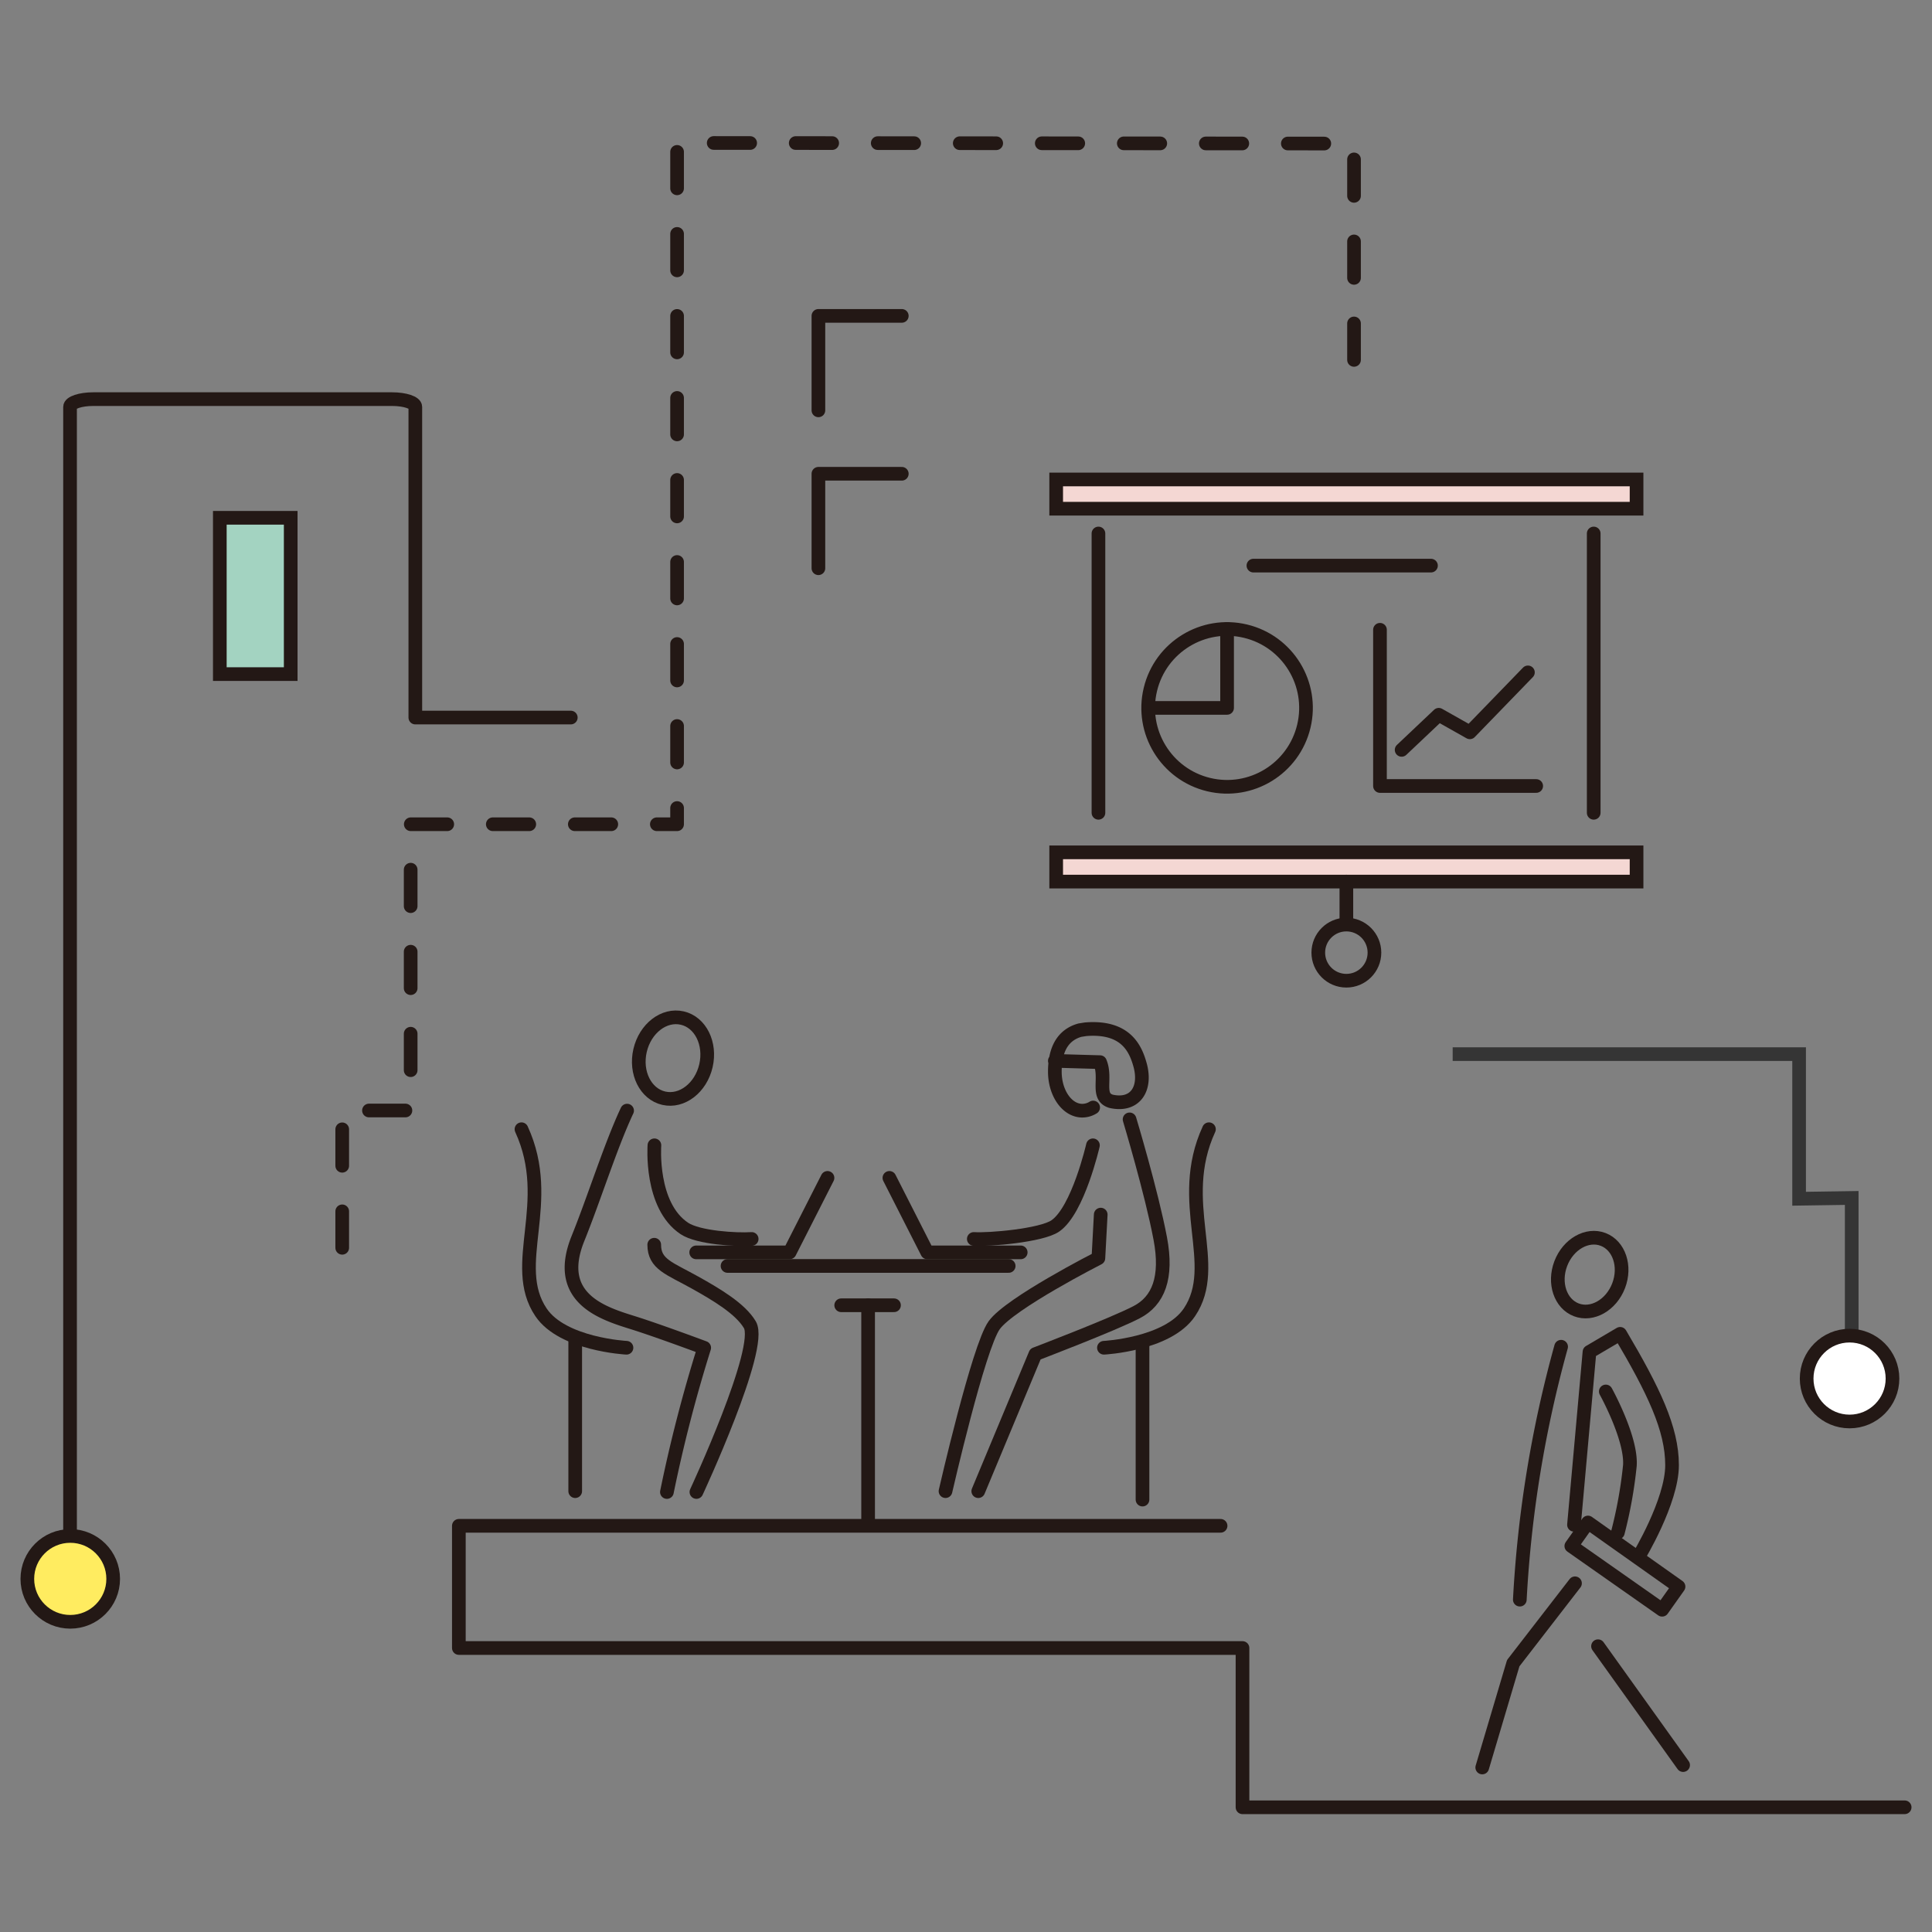 <svg xmlns="http://www.w3.org/2000/svg" width="212" height="212" viewBox="0 0 212 212">
  <rect x="0" y="0" width="212" height="212" fill="#808080" stroke="none"/>
  <g id="Group_1812" data-name="Group 1812" transform="translate(-915 -2228)">
    <rect id="Rectangle_848" data-name="Rectangle 848" width="212" height="212" transform="translate(915 2228)" fill="none"/>
    <g id="Group_1811" data-name="Group 1811" transform="translate(879.212 2169.721)">
      <g id="Group_1803" data-name="Group 1803" transform="translate(93.01 169.912)">
        <path id="Path_10669" data-name="Path 10669" d="M199.927,331.587s-.5,6.61,3.288,9.126c1.529,1.016,5.715,1.263,7.384,1.149" transform="translate(-185.339 -317.544)" fill="none" stroke="#231815" stroke-linecap="round" stroke-linejoin="round" stroke-width="1.5"/>
        <path id="Path_10670" data-name="Path 10670" d="M184.743,322.671c-1.792,3.807-3.615,9.636-5.391,14.033-2.687,6.648,2.908,8.256,6.1,9.259,2.761.868,7.752,2.734,7.752,2.734a159.7,159.7,0,0,0-4.091,15.824" transform="translate(-173.154 -312.434)" fill="none" stroke="#231815" stroke-linecap="round" stroke-linejoin="round" stroke-width="1.5"/>
        <path id="Path_10671" data-name="Path 10671" d="M204.534,384.271s7.368-15.824,5.865-18.354c-1.05-1.768-3.663-3.313-6.014-4.627-2.8-1.566-4.48-2-4.48-4.153" transform="translate(-185.338 -332.185)" fill="none" stroke="#231815" stroke-linecap="round" stroke-linejoin="round" stroke-width="1.5"/>
        <path id="Path_10672" data-name="Path 10672" d="M165.787,327.45c3.7,8.052-1.387,14.867,2.148,20.1,2.377,3.522,9.374,3.88,9.374,3.88" transform="translate(-165.787 -315.173)" fill="none" stroke="#231815" stroke-linecap="round" stroke-linejoin="round" stroke-width="1.5"/>
        <path id="Path_10673" data-name="Path 10673" d="M295.111,331.587s-1.624,7.121-4.13,8.848c-1.512,1.041-7.274,1.542-8.943,1.427" transform="translate(-232.404 -317.544)" fill="none" stroke="#231815" stroke-linecap="round" stroke-linejoin="round" stroke-width="1.5"/>
        <path id="Path_10674" data-name="Path 10674" d="M299.786,324.919s2.407,7.992,3.367,13.073c.811,4.292-.2,6.846-2.6,8.089-2.674,1.384-11.1,4.594-11.1,4.594l-6.27,15.041" transform="translate(-233.059 -313.723)" fill="none" stroke="#231815" stroke-linecap="round" stroke-linejoin="round" stroke-width="1.5"/>
        <path id="Path_10675" data-name="Path 10675" d="M274.767,379.743s3.62-15.831,5.346-18.215c1.753-2.422,11.43-7.351,11.43-7.351l.256-4.78" transform="translate(-228.238 -327.75)" fill="none" stroke="#231815" stroke-linecap="round" stroke-linejoin="round" stroke-width="1.5"/>
        <path id="Path_10676" data-name="Path 10676" d="M307.074,310.3a2.267,2.267,0,0,1-1.189.346c-1.664,0-3.014-1.917-3.014-4.282s.823-4.009,2.744-4.553l.631-.1c4.423-.357,5.484,2.149,5.973,3.9.722,2.589-.506,4.594-3.165,4.009-1.685-.5-.473-2.5-1.225-4.3l-4.958-.142" transform="translate(-244.344 -300.403)" fill="none" stroke="#231815" stroke-linecap="round" stroke-linejoin="round" stroke-width="1.5"/>
        <path id="Path_10677" data-name="Path 10677" d="M327.01,327.45c-3.7,8.052,1.387,14.867-2.148,20.1-2.378,3.522-9.375,3.88-9.375,3.88" transform="translate(-251.573 -315.173)" fill="none" stroke="#231815" stroke-linecap="round" stroke-linejoin="round" stroke-width="1.5"/>
        <line id="Line_7204" data-name="Line 7204" x2="30.851" transform="translate(22.611 27.281)" fill="none" stroke="#231815" stroke-linecap="round" stroke-linejoin="round" stroke-width="1.5"/>
        <line id="Line_7205" data-name="Line 7205" x2="5.794" transform="translate(35.083 31.595)" fill="none" stroke="#231815" stroke-linecap="round" stroke-linejoin="round" stroke-width="1.5"/>
        <line id="Line_7206" data-name="Line 7206" y2="24.1" transform="translate(38.037 31.595)" fill="none" stroke="#231815" stroke-linecap="round" stroke-linejoin="round" stroke-width="1.5"/>
        <line id="Line_7207" data-name="Line 7207" y2="16.875" transform="translate(5.896 35.119)" fill="none" stroke="#231815" stroke-linecap="round" stroke-linejoin="round" stroke-width="1.5"/>
        <line id="Line_7208" data-name="Line 7208" y2="16.875" transform="translate(68.146 36.043)" fill="none" stroke="#231815" stroke-linecap="round" stroke-linejoin="round" stroke-width="1.5"/>
        <path id="Path_10678" data-name="Path 10678" d="M196.077,302.338c-.561,2.428.6,4.771,2.6,5.231s4.068-1.135,4.629-3.564-.6-4.771-2.6-5.231S196.638,299.909,196.077,302.338Z" transform="translate(-183.064 -298.695)" fill="none" stroke="#231815" stroke-linecap="round" stroke-linejoin="round" stroke-width="1.5"/>
        <path id="Path_10679" data-name="Path 10679" d="M210.7,348.131h10.252l4.156-8.174" transform="translate(-191.527 -322.34)" fill="none" stroke="#231815" stroke-linecap="round" stroke-linejoin="round" stroke-width="1.5"/>
        <path id="Path_10680" data-name="Path 10680" d="M274.758,348.131H264.506l-4.156-8.174" transform="translate(-219.977 -322.34)" fill="none" stroke="#231815" stroke-linecap="round" stroke-linejoin="round" stroke-width="1.5"/>
      </g>
      <path id="Path_10681" data-name="Path 10681" d="M119.715,195.2V180.135h7.511V148.724H156.46V73.964l74.281.069v27.261" transform="translate(-46.375 0)" fill="none" stroke="#231815" stroke-linecap="round" stroke-linejoin="round" stroke-width="1.5" stroke-dasharray="4 5" fill-rule="evenodd"/>
      <path id="Path_10682" data-name="Path 10682" d="M242.1,128.778V118.412h9.15" transform="translate(-116.507 -25.471)" fill="none" stroke="#231815" stroke-linecap="round" stroke-linejoin="round" stroke-width="1.5" fill-rule="evenodd"/>
      <path id="Path_10683" data-name="Path 10683" d="M242.1,169.356V158.99h9.15" transform="translate(-116.507 -48.724)" fill="none" stroke="#231815" stroke-linecap="round" stroke-linejoin="round" stroke-width="1.5" fill-rule="evenodd"/>
      <g id="Group_1804" data-name="Group 1804" transform="translate(59.909 115.098)">
        <path id="Path_10684" data-name="Path 10684" d="M88.258,187.46h7.779V170.309H88.258Z" transform="translate(-88.258 -170.309)" fill="#a3d3c1" stroke="#231815" stroke-miterlimit="10" stroke-width="1.5"/>
      </g>
      <path id="Path_10685" data-name="Path 10685" d="M49.763,269.668V140.658c0-.47,1.142-.851,2.551-.851H85.1c1.409,0,2.551.381,2.551.851v34.09h17.059" transform="translate(-6.289 -37.731)" fill="none" stroke="#231815" stroke-linecap="round" stroke-linejoin="round" stroke-width="1.5"/>
      <path id="Path_10686" data-name="Path 10686" d="M233.278,429.379H149.694v13.409h85.99v17.477h72.659" transform="translate(-63.555 -203.671)" fill="none" stroke="#231815" stroke-linecap="round" stroke-linejoin="round" stroke-width="1.5" fill-rule="evenodd"/>
      <g id="Group_1807" data-name="Group 1807" transform="translate(196.861 194.097)">
        <g id="Group_1805" data-name="Group 1805" transform="translate(5.695)">
          <path id="Path_10687" data-name="Path 10687" d="M438.813,360.6c-.815,2.133-2.9,3.32-4.649,2.65s-2.514-2.941-1.7-5.075,2.9-3.32,4.649-2.65S439.628,358.469,438.813,360.6Z" transform="translate(-427.966 -355.34)" fill="none" stroke="#231815" stroke-linecap="round" stroke-linejoin="round" stroke-width="1.5"/>
          <path id="Path_10688" data-name="Path 10688" d="M426.9,383.355a129.381,129.381,0,0,0-4.531,27.75" transform="translate(-422.366 -371.394)" fill="none" stroke="#231815" stroke-linecap="round" stroke-linejoin="round" stroke-width="1.5"/>
          <path id="Path_10689" data-name="Path 10689" d="M435.61,431.109l1.827-2.582,9.938,7.034-1.8,2.54Z" transform="translate(-429.956 -397.28)" fill="none" stroke="#231815" stroke-linecap="round" stroke-linejoin="round" stroke-width="1.5"/>
          <path id="Path_10690" data-name="Path 10690" d="M444.474,394.851s2.832,5.1,2.642,8.117a48.837,48.837,0,0,1-1.321,7.362" transform="translate(-435.035 -377.982)" fill="none" stroke="#231815" stroke-linecap="round" stroke-linejoin="round" stroke-width="1.5"/>
          <path id="Path_10691" data-name="Path 10691" d="M436.294,400.993l1.7-18.972,3.366-1.982c3.681,6.23,5.695,10.414,5.695,14.41s-3.7,10.09-3.7,10.09" transform="translate(-430.347 -369.494)" fill="none" stroke="#231815" stroke-linecap="round" stroke-linejoin="round" stroke-width="1.5"/>
        </g>
        <g id="Group_1806" data-name="Group 1806" transform="translate(0 37.918)">
          <path id="Path_10692" data-name="Path 10692" d="M422.9,444.151l-6.778,8.766-3.4,11.446" transform="translate(-411.147 -444.151)" fill="none" stroke="#231815" stroke-linecap="round" stroke-linejoin="round" stroke-width="1.5" fill-rule="evenodd"/>
          <path id="Path_10693" data-name="Path 10693" d="M460.292,445.259" transform="translate(-438.405 -444.786)" fill="none" stroke="#231815" stroke-linecap="round" stroke-linejoin="round" stroke-width="1.5" fill-rule="evenodd"/>
          <line id="Line_7209" data-name="Line 7209" x1="9.338" y1="13.045" transform="translate(14.279 6.904)" fill="none" stroke="#231815" stroke-linecap="round" stroke-linejoin="round" stroke-width="1.5"/>
          <path id="Path_10694" data-name="Path 10694" d="M409.028,445.046" transform="translate(-409.028 -444.664)" fill="none" stroke="#231815" stroke-linecap="round" stroke-linejoin="round" stroke-width="1.5" fill-rule="evenodd"/>
        </g>
      </g>
      <path id="Path_10695" data-name="Path 10695" d="M405.116,308.151h38.015v15.868l5.772-.085v19.522" transform="translate(-209.925 -134.201)" fill="none" stroke="#353535" stroke-miterlimit="10" stroke-width="1.5"/>
      <g id="Group_1810" data-name="Group 1810" transform="translate(151.683 110.891)">
        <rect id="Rectangle_849" data-name="Rectangle 849" width="63.686" height="3.209" transform="translate(0 0)" fill="#f4d7d3" stroke="#231815" stroke-miterlimit="10" stroke-width="1.5"/>
        <rect id="Rectangle_850" data-name="Rectangle 850" width="63.686" height="3.209" transform="translate(0 40.916)" fill="#f4d7d3" stroke="#231815" stroke-miterlimit="10" stroke-width="1.5"/>
        <line id="Line_7210" data-name="Line 7210" y2="30.649" transform="translate(58.984 5.928)" fill="none" stroke="#231815" stroke-linecap="round" stroke-linejoin="round" stroke-width="1.5"/>
        <line id="Line_7211" data-name="Line 7211" y1="30.649" transform="translate(4.639 5.928)" fill="none" stroke="#231815" stroke-linecap="round" stroke-linejoin="round" stroke-width="1.5"/>
        <g id="Group_1809" data-name="Group 1809" transform="translate(8.316 14.627)">
          <circle id="Ellipse_93" data-name="Ellipse 93" cx="8.658" cy="8.658" r="8.658" transform="translate(0 16.838) rotate(-76.512)" fill="none" stroke="#231815" stroke-linecap="round" stroke-linejoin="round" stroke-width="1.5"/>
          <path id="Path_10696" data-name="Path 10696" d="M335.546,198.884v8.658H326.91" transform="translate(-325.108 -197.103)" fill="none" stroke="#231815" stroke-linecap="round" stroke-linejoin="round" stroke-width="1.5"/>
          <g id="Group_1808" data-name="Group 1808" transform="translate(27.215 1.867)">
            <path id="Path_10697" data-name="Path 10697" d="M403.574,216.23H386.432V199.088" transform="translate(-386.432 -199.088)" fill="none" stroke="#231815" stroke-linecap="round" stroke-linejoin="round" stroke-width="1.5"/>
            <path id="Path_10698" data-name="Path 10698" d="M392,218.542l4.073-3.853,3.412,1.926,6.373-6.577" transform="translate(-389.624 -205.363)" fill="none" stroke="#231815" stroke-linecap="round" stroke-linejoin="round" stroke-width="1.5"/>
          </g>
        </g>
        <line id="Line_7212" data-name="Line 7212" x2="19.484" transform="translate(21.643 9.453)" fill="none" stroke="#231815" stroke-linecap="round" stroke-linejoin="round" stroke-width="1.5"/>
        <line id="Line_7213" data-name="Line 7213" y2="4.515" transform="translate(31.843 44.126)" fill="none" stroke="#231815" stroke-linecap="round" stroke-linejoin="round" stroke-width="1.5"/>
        <circle id="Ellipse_94" data-name="Ellipse 94" cx="3.081" cy="3.081" r="3.081" transform="translate(28.762 48.841)" fill="none" stroke="#231815" stroke-linecap="round" stroke-linejoin="round" stroke-width="1.5"/>
      </g>
      <circle id="Ellipse_95" data-name="Ellipse 95" cx="4.71" cy="4.71" r="4.71" transform="translate(38.788 226.821)" fill="#ffec60" stroke="#231815" stroke-miterlimit="10" stroke-width="1.5"/>
      <circle id="Ellipse_96" data-name="Ellipse 96" cx="4.71" cy="4.71" r="4.71" transform="translate(234.033 204.84)" fill="#fff" stroke="#231815" stroke-miterlimit="10" stroke-width="1.5"/>
    </g>
  </g>
</svg>
